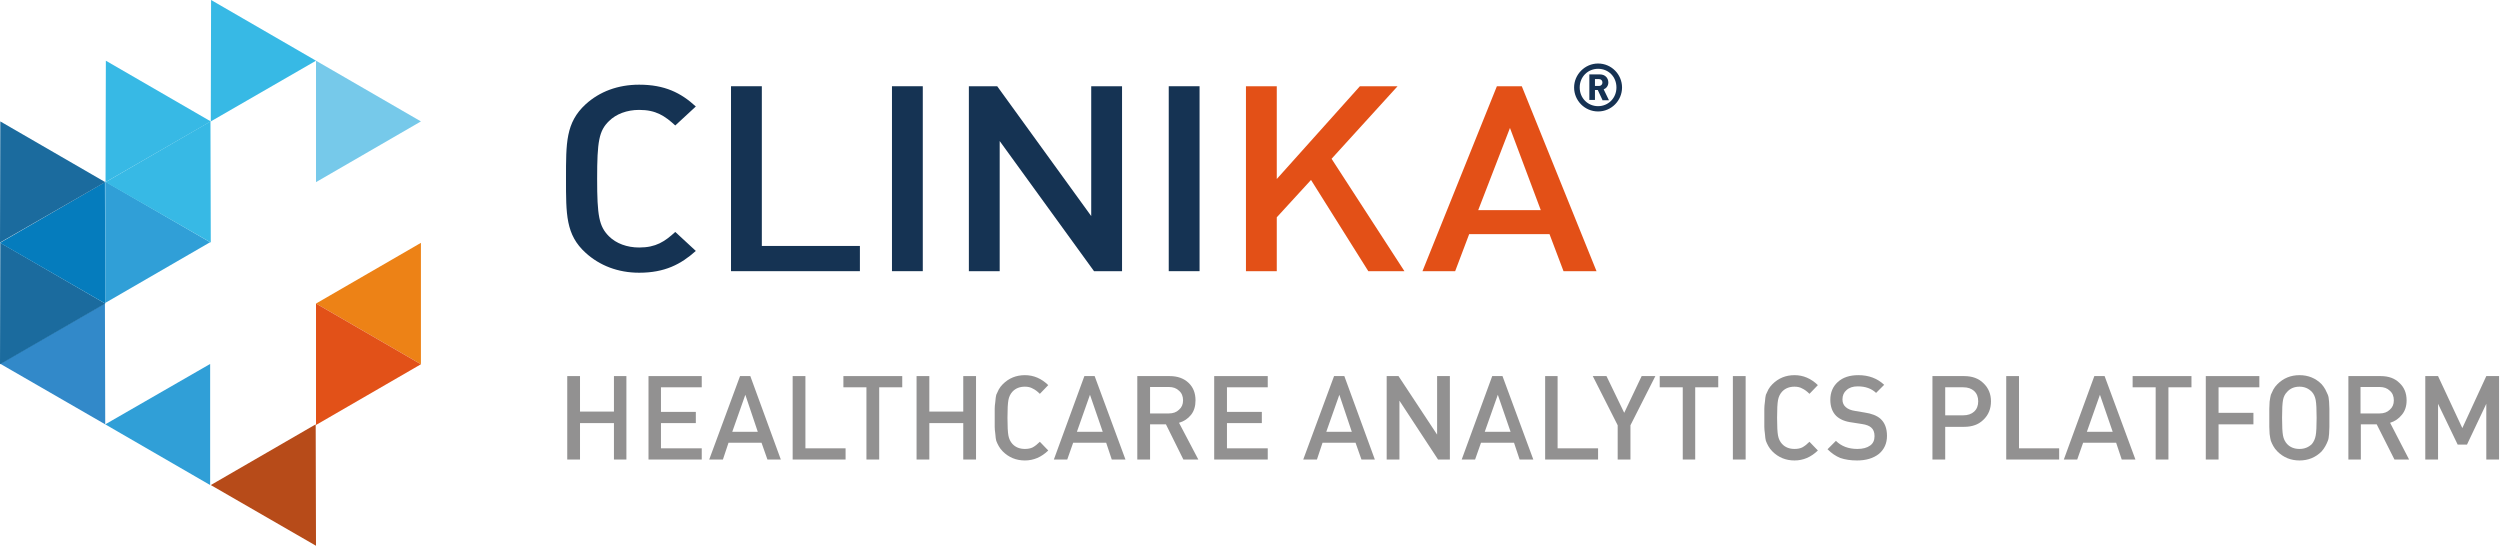 <svg xmlns="http://www.w3.org/2000/svg" width="803" height="176" viewBox="0 0 803 176" fill="none"><path fill-rule="evenodd" clip-rule="evenodd" d="M513.3 35.8C509 35.8 505.6 32.3 505.6 28.1C505.6 23.9 509.1 20.4 513.3 20.4C517.6 20.4 521 23.9 521 28.1C521 32.3 517.6 35.8 513.3 35.8ZM513.3 22.1C510 22.1 507.4 24.7 507.4 28.1C507.4 31.5 510 34.1 513.3 34.1C516.6 34.1 519.2 31.5 519.2 28.1C519.2 24.7 516.7 22.1 513.3 22.1ZM514.7 32.1L513.2 28.9H512.3V32.1H510.5V23.9H513.9C515.6 23.9 516.6 25.1 516.6 26.5C516.6 27.6 515.9 28.4 515.1 28.7L516.8 32.2H514.7V32.1ZM513.6 25.4H512.3V27.6H513.6C514.3 27.6 514.7 27.1 514.7 26.5C514.7 25.9 514.3 25.4 513.6 25.4Z" fill="#163253"></path><path d="M101.5 97.5L135.2 78V117L101.5 97.5Z" fill="#ED8216"></path><path d="M135.2 117L101.5 97.5V136.5L135.2 117Z" fill="#E25118"></path><path d="M0 116.8L33.7 97.4L33.8 136.3L0 116.8Z" fill="#3289C9"></path><path d="M33.8 136.3L67.5 116.9V155.8L33.8 136.3Z" fill="#309FD7"></path><path d="M33.8 97.5L0.1 78L0 117L33.8 97.5Z" fill="#1B6B9E"></path><path d="M67.5 77.8L33.8 58.3V97.3L67.5 77.8Z" fill="#309FD7"></path><path d="M0 78L33.7 58.5L33.8 97.5L0 78Z" fill="#057CBD"></path><path d="M33.8 58.5L0.1 39L0 77.9L33.8 58.5Z" fill="#1B6B9E"></path><path d="M33.9 58.5L67.6 39L67.7 77.9L33.9 58.5Z" fill="#37B9E5"></path><path d="M67.7 155.8L101.4 136.3L101.5 175.3L67.7 155.8Z" fill="#B74B19"></path><path d="M67.7 39L34 19.5L33.9 58.5L67.7 39Z" fill="#37B9E5"></path><path d="M135.2 39L101.5 19.5V58.5L135.2 39Z" fill="#76C9EA"></path><path d="M101.5 19.5L67.8 0L67.7 39L101.5 19.5Z" fill="#37B9E5"></path><path d="M205.3 87.6C198.5 87.6 192.6 85.3 188.1 81.2C181.7 75.4 181.8 68.8 181.8 57.4C181.8 45.9 181.7 39.4 188.1 33.5C192.6 29.4 198.5 27.2 205.3 27.2C213.5 27.2 218.7 29.8 223.5 34.2L216.9 40.3C213.5 37.2 210.7 35.3 205.3 35.3C201.4 35.3 197.9 36.6 195.6 38.9C192.4 42 191.8 45.4 191.8 57.4C191.8 69.3 192.4 72.7 195.6 75.9C197.9 78.2 201.4 79.5 205.3 79.5C210.7 79.5 213.5 77.6 216.9 74.5L223.5 80.6C218.7 84.9 213.5 87.6 205.3 87.6Z" fill="#153353"></path><path d="M234.8 87.1V27.7H244.7V79H276.2V87.1H234.8Z" fill="#153353"></path><path d="M286.5 87.1V27.7H296.4V87.1H286.5Z" fill="#153353"></path><path d="M351.4 87.1L321.1 45.3V87.1H311.2V27.7H320.3L350.5 69.4V27.7H360.4V87.1H351.4Z" fill="#153353"></path><path d="M375.4 87.1V27.7H385.3V87.1H375.4Z" fill="#153353"></path><path d="M439.5 87.1L421.1 57.8L410.1 69.8V87.1H400.2V27.7H410.1V57.5L436.8 27.7H448.9L427.7 51L451.1 87.1H439.5Z" fill="#E35017"></path><path fill-rule="evenodd" clip-rule="evenodd" d="M502.2 87.1L497.7 75.2H471.9L467.4 87.1H456.9L480.8 27.7H488.8L512.8 87.1H502.2ZM485 41.1L474.8 67.5H494.9L485 41.1Z" fill="#E35017"></path><path d="M201.2 147.6H197.2V135.9H186.3V147.6H182.2V120.8H186.3V132.2H197.2V120.8H201.2V147.6Z" fill="#929191"></path><path d="M225.4 147.6H208.3V120.8H225.4V124.4H212.3V132.3H223.5V135.9H212.3V144H225.4V147.6Z" fill="#929191"></path><path fill-rule="evenodd" clip-rule="evenodd" d="M250.8 147.6H246.5L244.6 142.2H234L232.2 147.6H227.8L237.7 120.8H241L250.8 147.6ZM243.4 138.7L239.4 126.8L235.2 138.7H243.4Z" fill="#929191"></path><path d="M271.6 147.6H254.6V120.8H258.7V144H271.6V147.6Z" fill="#929191"></path><path d="M289.8 124.4H282.4V147.6H278.3V124.4H270.9V120.8H289.8V124.4Z" fill="#929191"></path><path d="M313.5 147.6H309.4V135.9H298.5V147.6H294.4V120.8H298.5V132.2H309.4V120.8H313.5V147.6Z" fill="#929191"></path><path d="M336.7 144.7C334.5 146.833 332 147.9 329.2 147.9C326.4 147.9 324.033 146.933 322.1 145C321.567 144.467 321.133 143.9 320.8 143.3C320.467 142.7 320.2 142.133 320 141.6C319.867 141.133 319.767 140.4 319.7 139.4C319.567 138.467 319.5 137.7 319.5 137.1C319.5 136.5 319.5 135.533 319.5 134.2C319.5 132.867 319.5 131.9 319.5 131.3C319.5 130.7 319.567 129.933 319.7 129C319.767 128.067 319.867 127.333 320 126.8C320.2 126.333 320.467 125.767 320.8 125.1C321.133 124.5 321.567 123.933 322.1 123.4C324.033 121.467 326.4 120.5 329.2 120.5C332 120.5 334.5 121.567 336.7 123.7L334 126.5C333.2 125.7 332.433 125.133 331.7 124.8C331.033 124.4 330.2 124.2 329.2 124.2C327.533 124.2 326.2 124.733 325.2 125.8C324.533 126.533 324.1 127.433 323.9 128.5C323.7 129.567 323.6 131.467 323.6 134.2C323.6 136.933 323.7 138.833 323.9 139.9C324.1 140.967 324.533 141.867 325.2 142.6C326.2 143.667 327.533 144.2 329.2 144.2C330.2 144.2 331.033 144.033 331.7 143.7C332.433 143.3 333.2 142.7 334 141.9L336.7 144.7Z" fill="#929191"></path><path fill-rule="evenodd" clip-rule="evenodd" d="M361.5 147.6H357.1L355.3 142.2H344.7L342.8 147.6H338.5L348.3 120.8H351.6L361.5 147.6ZM354.2 138.7L350.1 126.8L345.9 138.7H354.2Z" fill="#929191"></path><path fill-rule="evenodd" clip-rule="evenodd" d="M384.9 147.6H380.1L374.5 136.3H369.4V147.6H365.3V120.8H375.7C378.234 120.8 380.267 121.533 381.8 123C383.267 124.4 384 126.267 384 128.6C384 130.467 383.534 132 382.6 133.2C381.6 134.467 380.3 135.333 378.7 135.8L384.9 147.6ZM378.7 131.6C379.567 130.867 380 129.867 380 128.6C380 127.267 379.567 126.233 378.7 125.5C377.9 124.7 376.8 124.3 375.4 124.3H369.4V132.8H375.4C376.8 132.8 377.9 132.4 378.7 131.6Z" fill="#929191"></path><path d="M407.2 147.6H390V120.8H407.2V124.4H394.1V132.3H405.3V135.9H394.1V144H407.2V147.6Z" fill="#929191"></path><path fill-rule="evenodd" clip-rule="evenodd" d="M441.6 147.6H437.3L435.4 142.2H424.8L423 147.6H418.6L428.5 120.8H431.8L441.6 147.6ZM434.2 138.7L430.2 126.8L426 138.7H434.2Z" fill="#929191"></path><path d="M465.7 147.6H461.9L449.5 128.7V147.6H445.4V120.8H449.2L461.6 139.6V120.8H465.7V147.6Z" fill="#929191"></path><path fill-rule="evenodd" clip-rule="evenodd" d="M492.5 147.6H488.1L486.3 142.2H475.7L473.8 147.6H469.5L479.3 120.8H482.6L492.5 147.6ZM485.2 138.7L481.1 126.8L476.9 138.7H485.2Z" fill="#929191"></path><path d="M513.3 147.6H496.3V120.8H500.3V144H513.3V147.6Z" fill="#929191"></path><path d="M531.7 120.8L523.7 136.6V147.6H519.6V136.6L511.6 120.8H516L521.7 132.6L527.3 120.8H531.7Z" fill="#929191"></path><path d="M551.9 124.4H544.5V147.6H540.5V124.4H533.1V120.8H551.9V124.4Z" fill="#929191"></path><path d="M560.7 147.6H556.6V120.8H560.7V147.6Z" fill="#929191"></path><path d="M583.9 144.7C581.7 146.833 579.2 147.9 576.4 147.9C573.6 147.9 571.234 146.933 569.3 145C568.767 144.467 568.334 143.9 568 143.3C567.667 142.7 567.4 142.133 567.2 141.6C567.067 141.133 566.967 140.4 566.9 139.4C566.767 138.467 566.7 137.7 566.7 137.1C566.7 136.5 566.7 135.533 566.7 134.2C566.7 132.867 566.7 131.9 566.7 131.3C566.7 130.7 566.767 129.933 566.9 129C566.967 128.067 567.067 127.333 567.2 126.8C567.4 126.333 567.667 125.767 568 125.1C568.334 124.5 568.767 123.933 569.3 123.4C571.234 121.467 573.6 120.5 576.4 120.5C579.2 120.5 581.7 121.567 583.9 123.7L581.2 126.5C580.4 125.7 579.634 125.133 578.9 124.8C578.234 124.4 577.4 124.2 576.4 124.2C574.734 124.2 573.4 124.733 572.4 125.8C571.734 126.533 571.3 127.433 571.1 128.5C570.9 129.567 570.8 131.467 570.8 134.2C570.8 136.933 570.9 138.833 571.1 139.9C571.3 140.967 571.734 141.867 572.4 142.6C573.4 143.667 574.734 144.2 576.4 144.2C577.4 144.2 578.234 144.033 578.9 143.7C579.634 143.3 580.4 142.7 581.2 141.9L583.9 144.7Z" fill="#929191"></path><path d="M606.1 140C606.1 142.4 605.233 144.333 603.5 145.8C601.7 147.2 599.367 147.9 596.5 147.9C594.433 147.9 592.633 147.633 591.1 147.1C589.633 146.5 588.267 145.567 587 144.3L589.7 141.6C591.433 143.333 593.733 144.2 596.6 144.2C598.333 144.2 599.7 143.833 600.7 143.1C601.633 142.433 602.1 141.433 602.1 140.1C602.1 138.833 601.733 137.9 601 137.3C600.4 136.767 599.433 136.4 598.1 136.2L594.9 135.7C592.7 135.433 591 134.733 589.8 133.6C588.533 132.333 587.9 130.6 587.9 128.4C587.9 126.067 588.7 124.167 590.3 122.7C591.9 121.233 594.1 120.5 596.9 120.5C600.233 120.5 603 121.533 605.2 123.6L602.6 126.2C601.133 124.8 599.167 124.1 596.7 124.1C595.167 124.1 593.967 124.5 593.1 125.3C592.233 126.033 591.8 127.033 591.8 128.3C591.8 129.367 592.167 130.2 592.9 130.8C593.567 131.4 594.567 131.8 595.9 132L598.9 132.5C601.167 132.833 602.867 133.5 604 134.5C605.4 135.767 606.1 137.6 606.1 140Z" fill="#929191"></path><path fill-rule="evenodd" clip-rule="evenodd" d="M637.1 123.1C638.7 124.633 639.5 126.567 639.5 128.9C639.5 131.3 638.7 133.267 637.1 134.8C635.567 136.333 633.5 137.1 630.9 137.1H624.8V147.6H620.7V120.8H630.9C633.5 120.8 635.567 121.567 637.1 123.1ZM635.4 128.9C635.4 127.5 634.967 126.4 634.1 125.6C633.234 124.8 632.067 124.4 630.6 124.4H624.8V133.4H630.6C632.067 133.4 633.234 133 634.1 132.2C634.967 131.4 635.4 130.3 635.4 128.9Z" fill="#929191"></path><path d="M661.4 147.6H644.4V120.8H648.5V144H661.4V147.6Z" fill="#929191"></path><path fill-rule="evenodd" clip-rule="evenodd" d="M685.9 147.6H681.5L679.7 142.2H669.1L667.2 147.6H662.9L672.7 120.8H676L685.9 147.6ZM678.6 138.7L674.5 126.8L670.3 138.7H678.6Z" fill="#929191"></path><path d="M703.9 124.4H696.5V147.6H692.4V124.4H685V120.8H703.9V124.4Z" fill="#929191"></path><path d="M725.7 124.4H712.6V132.6H723.8V136.3H712.6V147.6H708.5V120.8H725.7V124.4Z" fill="#929191"></path><path fill-rule="evenodd" clip-rule="evenodd" d="M748.2 131.3C748.2 131.833 748.2 132.8 748.2 134.2C748.2 135.667 748.2 136.633 748.2 137.1C748.2 137.633 748.167 138.4 748.1 139.4C748.034 140.4 747.9 141.133 747.7 141.6C747.5 142.133 747.234 142.7 746.9 143.3C746.567 143.9 746.167 144.467 745.7 145C743.767 146.933 741.4 147.9 738.6 147.9C735.8 147.9 733.434 146.933 731.5 145C730.967 144.467 730.534 143.9 730.2 143.3C729.867 142.7 729.6 142.133 729.4 141.6C729.267 141.133 729.134 140.4 729 139.4C728.934 138.467 728.9 137.7 728.9 137.1C728.9 136.5 728.9 135.533 728.9 134.2C728.9 132.867 728.9 131.9 728.9 131.3C728.9 130.7 728.934 129.933 729 129C729.134 128.067 729.267 127.333 729.4 126.8C729.6 126.333 729.867 125.767 730.2 125.1C730.534 124.5 730.967 123.933 731.5 123.4C733.434 121.467 735.8 120.5 738.6 120.5C741.4 120.5 743.767 121.467 745.7 123.4C746.167 123.933 746.567 124.5 746.9 125.1C747.234 125.767 747.5 126.333 747.7 126.8C747.9 127.267 748.034 128 748.1 129C748.167 130 748.2 130.767 748.2 131.3ZM743.8 139.9C744 138.833 744.1 136.933 744.1 134.2C744.1 131.467 744 129.567 743.8 128.5C743.6 127.433 743.2 126.567 742.6 125.9C741.534 124.767 740.2 124.2 738.6 124.2C736.934 124.2 735.6 124.767 734.6 125.9C733.934 126.567 733.5 127.433 733.3 128.5C733.1 129.567 733 131.467 733 134.2C733 136.933 733.1 138.833 733.3 139.9C733.5 140.967 733.934 141.867 734.6 142.6C735.6 143.667 736.934 144.2 738.6 144.2C740.2 144.2 741.534 143.667 742.6 142.6C743.2 141.867 743.6 140.967 743.8 139.9Z" fill="#929191"></path><path fill-rule="evenodd" clip-rule="evenodd" d="M773.8 147.6H769.1L763.4 136.3H758.3V147.6H754.3V120.8H764.7C767.234 120.8 769.234 121.533 770.7 123C772.234 124.4 773 126.267 773 128.6C773 130.467 772.5 132 771.5 133.2C770.5 134.467 769.234 135.333 767.7 135.8L773.8 147.6ZM767.6 131.6C768.467 130.867 768.9 129.867 768.9 128.6C768.9 127.267 768.467 126.233 767.6 125.5C766.8 124.7 765.7 124.3 764.3 124.3H758.2V132.8H764.3C765.7 132.8 766.8 132.4 767.6 131.6Z" fill="#929191"></path><path d="M802.7 147.6H798.6V129.7L792.4 142.8H789.4L783.1 129.7V147.6H779V120.8H783.1L790.9 137.5L798.6 120.8H802.7V147.6Z" fill="#929191"></path></svg>